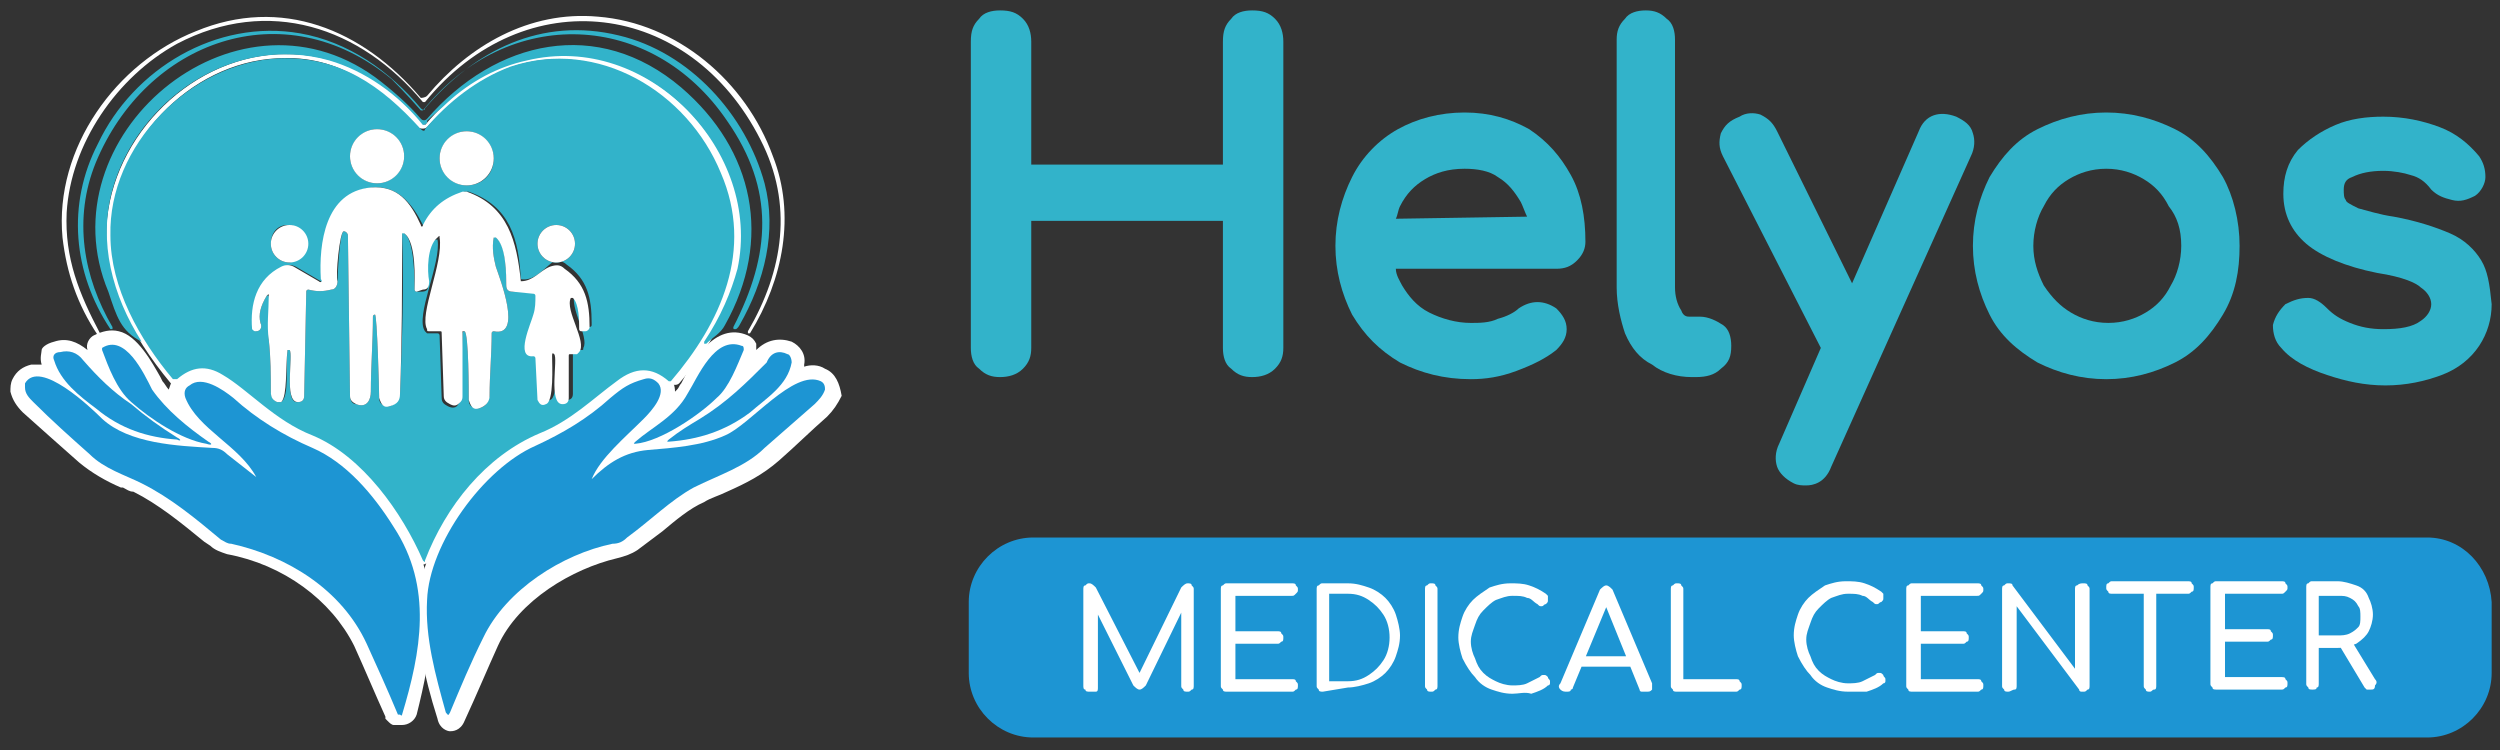 <?xml version="1.0" encoding="utf-8"?>
<!-- Generator: Adobe Illustrator 17.1.0, SVG Export Plug-In . SVG Version: 6.00 Build 0)  -->
<!DOCTYPE svg PUBLIC "-//W3C//DTD SVG 1.1//EN" "http://www.w3.org/Graphics/SVG/1.1/DTD/svg11.dtd">
<svg version="1.1" id="Layer_1" xmlns="http://www.w3.org/2000/svg" xmlns:xlink="http://www.w3.org/1999/xlink" x="0px" y="0px"
	 viewBox="0 0 120 36" enable-background="new 0 0 120 36" xml:space="preserve">
<rect x="0" y="0" width="120" height="36" fill="#333333" stroke="none"/>
<g>
	<g>
		<g>
			<path fill="#FFFFFF" d="M20.3,27.1c0,0-0.1,0-0.2-0.1c-1-2.3-2.9-5-5.2-5.9c-1.2-0.5-2.2-1.2-3-1.9c-0.5-0.4-0.9-0.7-1.3-1
				c-0.7-0.4-1.4-0.4-2,0.2l0,0c-0.1,0.1-0.3,0.1-0.4,0c-2-2.4-3.1-4.8-3.1-7.1c0-4.4,3.8-8.5,8.3-8.7c0.1,0,0.2,0,0.4,0
				c3,0,5.1,1.7,6.6,3.4c1.3-1.5,2.7-2.6,4.2-3c4.5-1.5,8.8,1.5,10.4,5.2c1.4,3.2,0.6,6.7-2.4,10.2c-0.1,0.1-0.3,0.1-0.4,0
				c-0.7-0.6-1.5-0.6-2.3,0c-0.2,0.2-0.5,0.4-0.7,0.6c-1,0.8-1.9,1.5-3.2,2c-2.2,0.9-4.2,3.1-5.4,6C20.5,27,20.4,27.1,20.3,27.1z
				 M20.3,26.8L20.3,26.8L20.3,26.8L20.3,26.8z M9.6,17.5c0.4,0,0.7,0.1,1.1,0.3c0.4,0.3,0.9,0.6,1.4,1c0.8,0.7,1.8,1.4,2.9,1.9
				c2.3,0.9,4.3,3.5,5.3,5.8c1.3-2.8,3.3-4.9,5.5-5.9c1.2-0.5,2.1-1.3,3.1-2c0.2-0.2,0.5-0.4,0.7-0.6c0.9-0.7,1.8-0.7,2.6,0
				c2.8-3.4,3.6-6.7,2.3-9.8c-1.5-3.5-5.7-6.4-9.9-5c-1.4,0.5-2.8,1.5-4.1,2.9c-0.1,0.1-0.3,0.1-0.5,0c-1.6-1.7-3.6-3.5-6.7-3.3
				c-4.2,0.2-7.9,4.1-7.9,8.3c0,2.1,1,4.5,2.9,6.8C8.8,17.7,9.2,17.5,9.6,17.5z"/>
		</g>
	</g>
	<path fill="#FFFFFF" d="M19.3,24.9c-1-1.4-2.3-3.2-4.2-4c-1.3-0.6-2.5-1.3-3.6-2.3c-1.1-1-2.1-1.2-2.9-0.7
		c-0.3,0.2-0.4,0.5-0.5,0.8c-0.1-0.1-0.2-0.3-0.3-0.4l-0.1-0.2c-0.4-0.7-1.1-2-2-2.2c-0.4-0.1-0.8,0-1.2,0.2
		c-0.2,0.1-0.4,0.4-0.3,0.7c-0.5-0.4-1-0.6-1.6-0.4c-0.4,0.1-0.6,0.3-0.6,0.4C2,16.9,1.9,17.2,2,17.5c-0.1,0-0.2,0-0.3,0
		c-0.1,0-0.2,0-0.2,0c-0.4,0.1-0.7,0.3-0.9,0.7c-0.1,0.2-0.1,0.4-0.1,0.6c0.1,0.4,0.3,0.7,0.6,1C2,20.6,3,21.5,3.8,22.2
		c0.6,0.5,1.3,0.9,2,1.2l0.1,0c0.2,0.1,0.3,0.2,0.5,0.2c1.2,0.6,2.3,1.5,3.4,2.4l0.3,0.2c0.2,0.2,0.5,0.3,0.8,0.4
		c2.7,0.5,5,2.2,6.1,4.4c0.5,1.1,1,2.3,1.5,3.4c0,0,0,0,0,0.1l0.1,0.1c0.1,0.1,0.2,0.2,0.3,0.2l0.2,0c0.1,0,0.1,0,0.2,0
		c0.3,0,0.6-0.2,0.7-0.5C20.7,31.5,21.4,28.1,19.3,24.9z M4.7,21.3c-1-0.9-1.9-1.7-2.7-2.5c0,0-0.1-0.1-0.1-0.1
		c0.4,0.1,1,0.5,2.3,1.7l0.2,0.2c1.5,1.3,3.9,1.5,5.6,1.6l0.1,0c0.1,0,0.3,0.1,0.4,0.1l1.4,1.1c0.3,0.2,0.6,0.2,0.8,0
		c0.2-0.2,0.3-0.5,0.1-0.8c-0.4-0.8-1.1-1.4-1.8-2c-0.6-0.5-1.2-1.1-1.5-1.7c0.2,0,0.7,0.2,1.2,0.6c1.2,1.1,2.5,1.9,4,2.5
		c1.6,0.7,2.7,2.2,3.6,3.5c1.5,2.3,1.3,4.7,0.7,7c-0.3-0.7-0.6-1.4-0.9-2.1c-1.2-2.6-3.8-4.5-7-5.1c-0.1,0-0.1,0-0.2-0.1l-0.3-0.2
		c-1.1-0.9-2.3-1.9-3.6-2.6c-0.2-0.1-0.4-0.2-0.6-0.3l-0.1,0.3l0,0l0.1-0.3C5.7,22,5.1,21.7,4.7,21.3z M6.8,18.8
		c-0.4-0.3-0.7-0.9-0.9-1.4C6.2,17.7,6.6,18.4,6.8,18.8L6.8,18.8C6.8,18.8,6.8,18.8,6.8,18.8z M5.1,19.3c0,0-0.1-0.1-0.1-0.1L4.8,19
		c-0.6-0.4-1.1-0.9-1.4-1.4c0,0,0.1,0.1,0.1,0.1l0.3,0.3C4.3,18.5,4.7,18.9,5.1,19.3z"/>
	<path fill="#FFFFFF" d="M39.6,17.7c-0.3-0.2-0.7-0.2-1-0.1c0,0,0,0,0-0.1c0.1-0.5-0.2-0.9-0.6-1.1c-0.6-0.2-1.2-0.1-1.7,0.4
		c0-0.1,0-0.2,0-0.3c-0.1-0.2-0.2-0.3-0.4-0.4c0,0,0,0,0,0l0,0c-1.6-0.7-2.7,1.3-3.2,2.3c-0.1,0.1-0.1,0.2-0.2,0.3
		c0,0-0.1,0.1-0.1,0.1c0-0.3-0.1-0.5-0.2-0.6c-0.3-0.5-0.8-0.6-1.4-0.5c-0.8,0.2-1.2,0.5-1.8,1.1c-1,0.9-2.2,1.6-3.4,2.2
		c-2.8,1.2-5.4,5-5.5,7.9c-0.1,1.7,0.2,3.4,0.9,5.6c0.1,0.5,0.5,0.6,0.6,0.6c0,0,0,0,0,0h0c0.1,0,0.5,0,0.7-0.5
		c0.6-1.3,1.1-2.5,1.6-3.6c1-2.2,3.6-3.7,5.7-4.2c0.4-0.1,0.7-0.2,1-0.4c0.4-0.3,0.8-0.6,1.2-0.9c0.6-0.5,1.3-1.1,2-1.4
		c0.3-0.2,0.7-0.3,1.1-0.5c0.9-0.4,1.7-0.8,2.5-1.5c0.8-0.7,1.5-1.4,2.3-2.1c0.3-0.3,0.5-0.6,0.7-1C40.3,18.4,40.1,17.9,39.6,17.7z
		 M33.8,18.9c0.2-0.4,0.6-1.1,1-1.5c-0.2,0.5-0.5,1-0.7,1.3C33.9,18.7,33.9,18.8,33.8,18.9z M37.2,17.7c0,0,0.1-0.1,0.1-0.1
		C37,18.2,36.5,18.6,36,19l0,0c-0.1,0.1-0.2,0.1-0.3,0.2C36.2,18.7,36.7,18.3,37.2,17.7z M30.5,19.8l-0.4,0.3
		c-0.8,0.7-1.9,1.7-2.4,2.5c-0.1,0.2-0.1,0.5,0,0.7c0.1,0.2,0.4,0.3,0.7,0.2l0.1,0c0,0,0,0,0,0c0.1,0,0.2-0.1,0.3-0.2c0,0,0,0,0,0
		c0.7-0.8,1.4-1.1,2.2-1.2l0.1,0c1.2-0.1,2.7-0.2,3.8-0.8c0.5-0.2,1.1-0.7,1.7-1.2l0,0c0.6-0.5,1.5-1.2,2-1.4c0,0-0.1,0.1-0.1,0.1
		c-0.8,0.7-1.6,1.4-2.4,2.2c-0.6,0.6-1.4,0.9-2.1,1.3c-0.4,0.2-0.8,0.4-1.1,0.6c-0.8,0.4-1.5,1-2.1,1.5c-0.4,0.3-0.7,0.6-1.1,0.9
		c-0.1,0.1-0.3,0.2-0.5,0.2c-2.4,0.5-5.4,2.2-6.6,4.9c-0.3,0.7-0.7,1.5-1,2.3c-0.4-1.4-0.5-2.6-0.4-3.8c0.1-2.4,2.5-5.8,4.8-6.8
		c1.4-0.6,2.6-1.4,3.8-2.4c0.5-0.4,0.8-0.6,1.3-0.8c0,0,0,0,0,0c0,0,0,0,0,0C31.1,19,31,19.3,30.5,19.8z"/>
	<g>
		<g>
			<path fill="#FFFFFF" d="M20.5,4.6c2-2.4,4.9-4.1,8.2-3.8c3.8,0.3,7.1,3.1,8.4,6.7c1.1,2.8,0.5,5.9-1.1,8.5c0,0-0.1,0-0.1,0
				c0,0,0,0,0,0c0,0,0-0.1,0-0.1c1.7-2.9,2.2-6.1,0.6-9.2C33.1,0,25.2-1,20.4,4.9c0,0-0.1,0-0.1,0c0,0,0,0,0,0
				c-3-3.6-7.4-5.1-11.8-2.8c-2.9,1.6-5.1,4.8-5.3,8.1c-0.1,2.2,0.6,3.9,1.6,5.8c0,0,0,0.1,0,0.1c0,0-0.1,0-0.1,0c0,0,0,0,0,0
				c-1-1.5-1.5-3-1.7-4.7C2.6,7.1,5.6,3,9.4,1.5c4.1-1.7,8-0.1,10.8,3.2C20.2,4.7,20.4,4.7,20.5,4.6C20.5,4.7,20.5,4.6,20.5,4.6z"/>
		</g>
	</g>
	<g>
		<path fill="#32B3CA" d="M29.7,1.7c3.4,0.8,6.1,3.8,7,7.1c0.6,2.3,0,4.7-1.2,6.8c0,0-0.1,0.2-0.2,0.2c-0.1,0-0.1,0-0.1-0.1
			c1.8-3.5,2-6.6-0.3-9.9c-3.6-5.3-10.5-5.6-14.6-0.5c0,0-0.1,0-0.1,0c0,0,0,0,0,0C19.5,4.5,19,4,18.8,3.8C13.6-0.5,7,2,4.6,7.8
			c-1.1,2.7-0.6,5.5,0.8,7.9c0,0,0,0.1,0,0.1c0,0,0,0-0.1,0c0,0,0,0,0,0c-1.8-2.7-2.1-6-0.6-8.9c1.7-3.6,5.7-6,9.7-5.3
			c2.3,0.4,4.3,1.8,5.8,3.6c0.1,0.1,0.2,0.1,0.2,0c0,0,0,0,0,0C22.8,2.4,26,0.8,29.7,1.7z"/>
	</g>
	<g>
		<path fill="#32B3CA" d="M20.5,5.9L20.5,5.9C20.4,6,20.3,6,20.3,6c0,0,0,0,0,0c-1.2-1.5-2.8-2.6-4.5-3.1C11.2,1.6,6.6,4.8,5.4,9.1
			c-0.7,2.5,0,5.1,1.4,7.3c0,0,0,0.1,0,0c-1-0.5-1.2-1.2-1.6-2.4C2.1,6.6,11.2-1.2,18,3.7c0.8,0.6,1.6,1.3,2.2,2
			c0.1,0.1,0.2,0.1,0.3,0c0,0,0,0,0,0c3.3-3.8,8.2-4.9,12.2-1.5c3.5,3,4.4,7.3,2.1,11.4c-0.2,0.4-0.6,0.6-0.9,0.9c0,0-0.1,0-0.1,0
			c0-0.1,0-0.1,0-0.1c0.8-1.2,1.3-2.4,1.6-3.5c1.2-5.6-4.3-11.4-10.1-10c-1.4,0.3-2.7,1-3.8,2c-0.3,0.3-0.7,0.6-1,0.9
			C20.5,5.8,20.5,5.8,20.5,5.9z"/>
	</g>
	<g>
		<g>
			<path fill="#1D95D3" d="M10,21.2c0.2,0.1,0.2,0.2-0.1,0.1c-1.2-0.2-2.7-1.2-3.6-2c-0.7-0.6-1.1-1.7-1.4-2.5c0,0,0-0.1,0-0.1
				c1.1-0.7,2,1.2,2.4,2C8,19.7,9,20.5,10,21.2z"/>
		</g>
		<g>
			<path fill="#1D95D3" d="M8.5,21c0.2,0.1,0.2,0.2,0,0.1c-1.4-0.1-2.7-0.5-3.9-1.5c-0.8-0.6-1.7-1.3-2-2.3c-0.1-0.2,0-0.4,0.3-0.4
				c0.4-0.1,0.8,0,1.1,0.4c0.7,0.8,1.4,1.5,2.3,2.1C7,20,7.7,20.5,8.5,21z"/>
		</g>
		<g>
			<path fill="#1D95D3" d="M12.3,22.9c-0.8-1.5-2.8-2.3-3.4-3.8c-0.1-0.3,0-0.5,0.2-0.6c0.6-0.5,1.6,0.2,2.1,0.6
				c1.1,1,2.4,1.8,3.8,2.4c1.6,0.7,2.9,2.2,3.9,3.8c1.9,2.9,1.3,6,0.4,9c0,0,0,0.1-0.1,0l-0.1,0c0,0,0,0,0,0c-0.5-1.2-1-2.3-1.5-3.4
				c-1.2-2.6-3.8-4.2-6.5-4.8c-0.2,0-0.3-0.1-0.5-0.2c-1.2-1-2.4-2-3.8-2.7c-0.8-0.4-1.8-0.7-2.5-1.4c-0.9-0.8-1.8-1.6-2.7-2.5
				c-0.2-0.2-0.4-0.4-0.4-0.7c0-0.1,0-0.1,0-0.2c0.7-1.2,3.2,1.2,3.7,1.7c1.3,1.2,3.6,1.3,5.3,1.4c0.3,0,0.5,0.1,0.7,0.3L12.3,22.9
				C12.3,23,12.3,23,12.3,22.9z"/>
		</g>
	</g>
	<g>
		<g>
			<path fill="#1D95D3" d="M35.6,16.6c0.1,0,0.1,0.1,0.1,0.2c0,0,0,0,0,0c-0.3,0.7-0.7,1.8-1.3,2.3c-0.8,0.8-2.7,2.1-3.9,2.2
				c-0.1,0-0.1,0,0-0.1c0.8-0.7,1.9-1.2,2.5-2.3C33.5,18.1,34.3,16.1,35.6,16.6z"/>
		</g>
		<g>
			<path fill="#1D95D3" d="M37.8,17c0.1,0,0.2,0.2,0.2,0.4c-0.2,1.1-1.2,1.7-2,2.4c-1.2,0.9-2.5,1.3-3.9,1.4c-0.1,0-0.1,0,0-0.1
				c0.5-0.4,1-0.7,1.5-1c1.3-0.8,2.2-1.7,3.2-2.7C37,16.9,37.4,16.8,37.8,17z"/>
		</g>
		<g>
			<path fill="#1D95D3" d="M28.4,23C28.4,23,28.4,23,28.4,23C28.4,23,28.4,22.9,28.4,23c0.8-0.8,1.6-1.3,2.7-1.4
				c1.2-0.1,2.6-0.2,3.7-0.7c1.2-0.5,3.3-3.2,4.6-2.6c0.2,0.1,0.2,0.3,0.2,0.4c-0.1,0.3-0.3,0.5-0.5,0.7c-0.8,0.7-1.6,1.4-2.4,2.1
				c-0.9,0.9-2.2,1.3-3.4,1.9c-1.1,0.6-2.1,1.6-3.2,2.4c-0.2,0.2-0.4,0.3-0.7,0.3c-2.4,0.5-5.1,2.2-6.2,4.5
				c-0.6,1.2-1.1,2.4-1.6,3.6c-0.1,0.2-0.1,0.1-0.2,0c-0.5-1.8-1-3.6-0.9-5.4c0.1-2.7,2.7-6.3,5.2-7.4c1.3-0.6,2.5-1.3,3.6-2.3
				c0.6-0.5,0.9-0.7,1.6-0.9c0.3-0.1,0.5,0,0.7,0.2c0.4,0.5-0.3,1.3-0.7,1.7C30,21,28.8,22,28.4,23C28.3,23,28.3,23,28.4,23z"/>
		</g>
	</g>
	<g>
		<path fill="#32B3CA" d="M25.9,20.8c-2.6,1.1-4.5,3.5-5.5,6.1c0,0.1,0,0.1-0.1,0c-1-2.3-2.9-5-5.3-6c-1.8-0.7-3.1-2.2-4.3-2.9
			c-0.8-0.5-1.5-0.4-2.2,0.2c0,0-0.1,0-0.2,0c0,0,0,0,0,0c-1.6-1.9-3-4.4-3-6.9C5.2,7,9.1,3,13.4,2.8c2.9-0.1,4.9,1.3,6.8,3.4
			c0.1,0.1,0.2,0.1,0.2,0c0,0,0,0,0,0c1.1-1.3,2.5-2.4,4.1-3c4.2-1.4,8.5,1.2,10.1,5.1c1.6,3.7,0,7.2-2.4,10c0,0-0.1,0-0.1,0
			c0,0,0,0,0,0c-0.8-0.7-1.6-0.7-2.5,0C28.5,19.1,27.4,20.2,25.9,20.8z M19.4,7.5c0-0.7-0.6-1.3-1.3-1.3c-0.7,0-1.3,0.6-1.3,1.3l0,0
			c0,0.7,0.6,1.3,1.3,1.3l0,0C18.8,8.8,19.4,8.2,19.4,7.5z M23.7,7.6c0-0.7-0.6-1.3-1.3-1.3s-1.3,0.6-1.3,1.3l0,0
			c0,0.7,0.6,1.3,1.3,1.3l0,0C23.1,8.9,23.7,8.4,23.7,7.6z M25,13.4c-0.1-1.9-0.5-3.5-2.5-4.2c-0.1,0-0.1,0-0.2,0
			c-0.8,0.3-1.5,0.8-1.9,1.6c0,0.1-0.1,0.1-0.1,0c-0.5-1-1.2-1.9-2.4-1.8c-2.2,0.2-2.5,2.7-2.4,4.4c0,0.1,0,0.2-0.1,0.1l-1.2-0.7
			c-0.2-0.1-0.4-0.1-0.6,0c-1.2,0.6-1.4,1.8-1.4,3c0,0.1,0.1,0.1,0.1,0.1c0,0,0,0,0,0c0.2,0,0.3-0.2,0.2-0.4c-0.1-0.4,0-0.8,0.3-1.3
			c0-0.1,0,0,0.1,0c0.1,0.7,0,1.4,0,2.1c0.1,0.9,0.1,1.7,0.1,2.5c0,0.2,0.1,0.4,0.3,0.5c0.1,0,0.1,0,0.2,0c0.4-0.3,0.2-1.7,0.3-2.5
			c0-0.1,0-0.1,0.1,0c0.2,0.2-0.3,2.6,0.4,2.5c0.2,0,0.3-0.1,0.3-0.3l0.1-5c0,0,0-0.1,0.1-0.1c0,0,0,0,0,0c0.4,0.1,0.7,0.1,1.1,0
			c0.2,0,0.3-0.2,0.3-0.4c0-0.2,0.1-2.4,0.3-2.4c0.1,0,0.2,0.1,0.2,0.2l0.1,7.7c0,0.2,0.1,0.4,0.3,0.4c0.5,0.2,0.7-0.2,0.7-0.6
			c0-1.2,0.1-2.4,0.1-3.6c0,0,0-0.1,0.1-0.1c0,0,0,0,0,0c0.1,0,0.2,3.6,0.2,4c0,0.3,0.2,0.4,0.5,0.4c0.3-0.1,0.4-0.3,0.5-0.6
			c0.1-2.6,0.2-5.1,0.1-7.7c0-0.1,0-0.1,0.1,0c0.5,0.3,0.5,2.3,0.5,2.7c0,0.1,0.1,0.1,0.1,0.1c0,0,0,0,0,0l0.2,0
			c0.3,0,0.4-0.1,0.3-0.4c-0.1-0.6-0.1-1.8,0.4-2.1c0,0,0.1,0,0.1,0c0.2,1.1-1.1,3.7-0.6,4.4c0,0,0.1,0.1,0.1,0.1l0.5,0
			c0.1,0,0.1,0.1,0.1,0.1l0.1,3c0,0.2,0.1,0.3,0.3,0.4c0.2,0.1,0.4,0.1,0.5-0.1c0.1-0.1,0.1-0.2,0.1-0.3l0.1-3.1c0,0,0-0.1,0.1-0.1
			c0,0,0,0,0,0c0.2,0.1,0.2,2.9,0.2,3.3c0,0.3,0.2,0.4,0.5,0.4c0.3-0.1,0.4-0.2,0.5-0.6c0-1,0.1-2,0.1-3c0,0,0-0.1,0.1-0.1
			c0,0,0,0,0,0c1.4,0.3,0.3-2.5,0.1-3.1c-0.1-0.4-0.2-0.9-0.1-1.4c0,0,0-0.1,0.1,0c0,0,0,0,0,0c0.5,0.3,0.5,1.7,0.5,2.3
			c0,0.2,0.1,0.3,0.3,0.3l1.2-0.1c0,0,0.1,0,0.1,0.1c0,0,0,0,0,0c0,0.3,0,0.6-0.1,0.9c-0.1,0.4-0.9,2.1,0,2c0,0,0.1,0,0.1,0.1
			c0,0,0,0,0,0l0.1,2c0,0.2,0.1,0.3,0.4,0.2c0.4-0.1,0.3-1.9,0.3-2.3c0-0.1,0-0.1,0.1-0.1c0.2,0.2-0.3,2.4,0.4,2.4
			c0.2,0,0.3-0.1,0.3-0.3c0,0,0,0,0,0l0-2c0-0.1,0-0.1,0.1-0.1l0.3,0c0.1,0,0.1,0,0.1-0.1c0.3-0.5-0.7-2-0.4-2.6c0,0,0.1,0,0.1,0
			c0,0,0,0,0,0c0.2,0.3,0.3,1.1,0.3,1.5c0,0.1,0,0.1,0.1,0.1l0.1,0c0.1,0,0.2,0,0.2-0.1c0,0,0,0,0-0.1c0-1.2-0.2-2.1-1.2-2.8
			c-0.2-0.2-0.5-0.2-0.7-0.1C26,13,25.6,13.5,25,13.4C25,13.5,25,13.5,25,13.4C25,13.4,25,13.4,25,13.4z M14.7,11.7
			c0-0.5-0.4-0.9-0.9-0.9S13,11.2,13,11.7l0,0c0,0.5,0.4,0.9,0.9,0.9l0,0C14.4,12.5,14.7,12.2,14.7,11.7z M27.6,11.7
			c0-0.5-0.4-0.9-0.9-0.9l0,0c-0.5,0-0.9,0.4-0.9,0.9c0,0.5,0.4,0.9,0.9,0.9S27.6,12.2,27.6,11.7z"/>
	</g>
	<g>
		<g>
			<g>
				<circle fill="#FFFFFF" cx="18.1" cy="7.5" r="1.3"/>
			</g>
		</g>
		<g>
			<g>
				<circle fill="#FFFFFF" cx="22.4" cy="7.6" r="1.3"/>
			</g>
		</g>
		<g>
			<g>
				<path fill="#FFFFFF" d="M25,13.5c0.6,0,0.9-0.5,1.4-0.7c0.3-0.1,0.5-0.1,0.7,0.1c1,0.7,1.2,1.6,1.2,2.8c0,0.1-0.1,0.2-0.2,0.2
					c0,0-0.1,0-0.1,0l-0.1,0c-0.1,0-0.1-0.1-0.1-0.1c0-0.4,0-1.2-0.3-1.5c0,0-0.1,0-0.1,0c0,0,0,0,0,0c-0.3,0.6,0.8,2.1,0.4,2.6
					c0,0-0.1,0.1-0.1,0.1l-0.3,0c-0.1,0-0.1,0-0.1,0.1l0,2c0,0.2-0.1,0.3-0.3,0.3c0,0,0,0,0,0c-0.7,0-0.2-2.2-0.4-2.4
					c-0.1-0.1-0.1,0-0.1,0.1c0,0.4,0.1,2.2-0.3,2.3c-0.2,0.1-0.3,0-0.4-0.2l-0.1-2c0,0,0-0.1-0.1-0.1c0,0,0,0,0,0
					c-0.9,0.1-0.1-1.6,0-2c0.1-0.3,0.1-0.6,0.1-0.9c0,0,0-0.1-0.1-0.1c0,0,0,0,0,0L24.6,14c-0.2,0-0.3-0.1-0.3-0.3
					c0-0.5,0-1.9-0.5-2.3c0,0-0.1,0-0.1,0c0,0,0,0,0,0c-0.1,0.5,0,1,0.1,1.4c0.2,0.6,1.3,3.4-0.1,3.1c0,0-0.1,0-0.1,0.1c0,0,0,0,0,0
					c0,1-0.1,2-0.1,3c0,0.3-0.2,0.5-0.5,0.6c-0.3,0.1-0.4-0.1-0.5-0.4c0-0.4,0-3.2-0.2-3.3c0,0-0.1,0-0.1,0c0,0,0,0,0,0L22.2,19
					c0,0.1,0,0.2-0.1,0.3c-0.2,0.2-0.3,0.2-0.5,0.1c-0.2-0.1-0.3-0.2-0.3-0.4l-0.1-3c0-0.1,0-0.1-0.1-0.1l-0.5,0
					c-0.1,0-0.1,0-0.1-0.1c-0.4-0.7,0.8-3.2,0.6-4.4c0-0.1,0-0.1-0.1,0c-0.5,0.4-0.5,1.6-0.4,2.1c0,0.3-0.1,0.4-0.3,0.4L20,14
					c-0.1,0-0.1-0.1-0.1-0.1c0,0,0,0,0,0c0-0.4,0.1-2.3-0.5-2.7c-0.1,0-0.1,0-0.1,0c0,2.6,0,5.2-0.1,7.7c0,0.3-0.1,0.5-0.5,0.6
					c-0.3,0.1-0.4-0.1-0.5-0.4c0-0.4-0.1-4-0.2-4c0,0-0.1,0-0.1,0.1c0,0,0,0,0,0c0,1.2-0.1,2.4-0.1,3.6c0,0.4-0.2,0.8-0.7,0.6
					c-0.2-0.1-0.3-0.2-0.3-0.4l-0.1-7.7c0-0.1-0.1-0.2-0.2-0.2c-0.2,0-0.4,2.2-0.3,2.4c0,0.2-0.1,0.4-0.3,0.4
					c-0.4,0.1-0.7,0.1-1.1,0c0,0-0.1,0-0.1,0.1c0,0,0,0,0,0l-0.1,5c0,0.2-0.1,0.3-0.3,0.3c-0.7,0-0.2-2.3-0.4-2.5
					c-0.1,0-0.1,0-0.1,0c-0.1,0.8,0,2.2-0.3,2.5c0,0-0.1,0-0.2,0c-0.2-0.1-0.3-0.2-0.3-0.5c0-0.8,0-1.6-0.1-2.5
					c-0.1-0.7,0-1.4,0-2.1c0-0.1,0-0.1-0.1,0c-0.3,0.5-0.4,0.9-0.3,1.3c0.1,0.2,0,0.4-0.2,0.4c-0.1,0-0.1,0-0.2-0.1c0,0,0,0,0,0
					c-0.1-1.2,0.2-2.4,1.4-3c0.2-0.1,0.4-0.1,0.6,0l1.2,0.7c0.1,0.1,0.2,0,0.1-0.1c-0.1-1.7,0.2-4.2,2.4-4.4
					c1.3-0.1,1.9,0.7,2.4,1.8c0,0.1,0.1,0.1,0.1,0c0.4-0.8,1-1.3,1.9-1.6c0.1,0,0.1,0,0.2,0C24.4,9.9,24.8,11.6,25,13.5
					C24.9,13.5,25,13.5,25,13.5C25,13.5,25,13.5,25,13.5z"/>
			</g>
		</g>
		<g>
			<g>
				<circle fill="#FFFFFF" cx="13.9" cy="11.7" r="0.9"/>
			</g>
		</g>
		<g>
			<g>
				<circle fill="#FFFFFF" cx="26.7" cy="11.7" r="0.9"/>
			</g>
		</g>
	</g>
</g>
<g>
	<path fill="#32B3CA" d="M61.2,0.9c-0.3-0.3-0.6-0.4-1.1-0.4c-0.4,0-0.8,0.1-1,0.4c-0.3,0.3-0.4,0.6-0.4,1.1l0,5.9l-9.2,0l0-5.9
		c0-0.4-0.1-0.8-0.4-1.1c-0.3-0.3-0.6-0.4-1.1-0.4c-0.4,0-0.8,0.1-1,0.4c-0.3,0.3-0.4,0.6-0.4,1.1l0,14.7c0,0.4,0.1,0.8,0.4,1
		c0.3,0.3,0.6,0.4,1,0.4c0.4,0,0.8-0.1,1.1-0.4c0.3-0.3,0.4-0.6,0.4-1l0-6.1l9.2,0l0,6.1c0,0.4,0.1,0.8,0.4,1c0.3,0.3,0.6,0.4,1,0.4
		c0.4,0,0.8-0.1,1.1-0.4c0.3-0.3,0.4-0.6,0.4-1l0-14.7C61.6,1.6,61.5,1.2,61.2,0.9z"/>
	<path fill="#32B3CA" d="M73.4,6.2c-0.9-0.5-1.9-0.8-3.1-0.8c-1.2,0-2.3,0.3-3.2,0.8c-0.9,0.5-1.7,1.3-2.2,2.3
		c-0.5,1-0.8,2.1-0.8,3.3c0,1.2,0.3,2.3,0.8,3.3c0.6,1,1.3,1.7,2.3,2.3c1,0.5,2.1,0.8,3.4,0.8c0.7,0,1.4-0.1,2.2-0.4
		c0.8-0.3,1.4-0.6,1.9-1c0.3-0.3,0.5-0.6,0.5-1c0-0.4-0.2-0.7-0.5-1c-0.3-0.2-0.6-0.3-0.9-0.3c-0.3,0-0.6,0.1-0.9,0.3
		c-0.2,0.2-0.6,0.4-1,0.5c-0.4,0.2-0.9,0.2-1.3,0.2c-0.7,0-1.4-0.2-2-0.5c-0.6-0.3-1-0.8-1.3-1.3c-0.1-0.2-0.3-0.5-0.3-0.8l7.7,0
		c0.4,0,0.7-0.1,1-0.4c0.3-0.3,0.4-0.6,0.4-0.9c0-1.2-0.2-2.3-0.7-3.2C74.9,7.5,74.3,6.8,73.4,6.2z M67,10.5
		c0.1-0.2,0.1-0.4,0.2-0.6c0.3-0.6,0.7-1,1.2-1.3c0.5-0.3,1.1-0.5,1.9-0.5h0c0.6,0,1.2,0.1,1.6,0.4c0.5,0.3,0.8,0.7,1.1,1.2
		c0.1,0.2,0.2,0.5,0.3,0.7L67,10.5z"/>
	<path fill="#32B3CA" d="M81.6,15.2l-0.5,0c-0.1,0-0.3,0-0.4-0.3c-0.2-0.3-0.3-0.7-0.3-1.1l0-11.9c0-0.4-0.1-0.8-0.4-1
		c-0.3-0.3-0.6-0.4-1-0.4c-0.4,0-0.8,0.1-1,0.4c-0.3,0.3-0.4,0.6-0.4,1l0,11.9c0,0.8,0.2,1.6,0.4,2.2c0.3,0.7,0.7,1.2,1.3,1.5
		c0.5,0.4,1.2,0.6,1.9,0.6h0.2c0.5,0,0.9-0.1,1.2-0.4c0.4-0.3,0.5-0.6,0.5-1.1c0-0.4-0.1-0.8-0.4-1C82.4,15.4,82,15.2,81.6,15.2z"/>
	<path fill="#32B3CA" d="M93.9,5.6L93.9,5.6c-0.8-0.3-1.5-0.1-1.8,0.7l-3.2,7.3l-3.6-7.3c-0.2-0.4-0.4-0.6-0.8-0.8
		c-0.3-0.1-0.7-0.1-1,0.1C83,5.8,82.8,6,82.6,6.4c-0.1,0.4-0.1,0.7,0.1,1.1l4.7,9.2l-2,4.6c-0.2,0.4-0.2,0.8-0.1,1.1
		c0.1,0.3,0.4,0.6,0.8,0.8c0.2,0.1,0.4,0.1,0.6,0.1c0.3,0,0.9-0.1,1.2-0.9l6.7-14.9c0.2-0.4,0.2-0.8,0.1-1.1
		C94.6,6,94.3,5.8,93.9,5.6z"/>
	<path fill="#32B3CA" d="M104.4,6.2c-1-0.5-2.1-0.8-3.3-0.8c-1.2,0-2.3,0.3-3.3,0.8c-1,0.5-1.7,1.3-2.3,2.3c-0.5,1-0.8,2.1-0.8,3.3
		c0,1.2,0.3,2.3,0.8,3.3c0.5,1,1.3,1.7,2.3,2.3c1,0.5,2.1,0.8,3.3,0.8c1.2,0,2.3-0.3,3.3-0.8c1-0.5,1.7-1.3,2.3-2.3
		c0.6-1,0.8-2.1,0.8-3.3c0-1.2-0.3-2.4-0.8-3.3C106.1,7.5,105.4,6.7,104.4,6.2z M104.7,11.8c0,0.7-0.2,1.4-0.5,1.9
		c-0.3,0.6-0.7,1-1.2,1.3c-0.5,0.3-1.1,0.5-1.8,0.5h0c-0.7,0-1.3-0.2-1.8-0.5c-0.5-0.3-0.9-0.7-1.3-1.3c-0.3-0.6-0.5-1.2-0.5-1.9
		c0-0.7,0.2-1.4,0.5-1.9c0.3-0.6,0.7-1,1.2-1.3c0.5-0.3,1.1-0.5,1.8-0.5c0.7,0,1.3,0.2,1.8,0.5c0.5,0.3,0.9,0.7,1.2,1.3
		C104.5,10.4,104.7,11,104.7,11.8z"/>
	<path fill="#32B3CA" d="M119.1,12.5c-0.3-0.5-0.8-1-1.5-1.3c-0.7-0.3-1.6-0.6-2.7-0.8c-0.7-0.1-1.3-0.3-1.7-0.4
		c-0.4-0.2-0.6-0.3-0.6-0.4c-0.1-0.1-0.1-0.3-0.1-0.5c0-0.3,0.1-0.5,0.4-0.6c0.4-0.2,0.9-0.3,1.5-0.3c0.5,0,1,0.1,1.3,0.2
		c0.4,0.1,0.7,0.3,1,0.7c0.3,0.3,0.6,0.4,1,0.5c0.4,0.1,0.7,0,1.1-0.2c0.3-0.2,0.5-0.6,0.5-0.9c0-0.4-0.1-0.7-0.3-1
		c-0.5-0.6-1.1-1.1-1.9-1.4c-0.8-0.3-1.7-0.5-2.7-0.5c-0.8,0-1.6,0.1-2.3,0.4c-0.7,0.3-1.3,0.7-1.8,1.2c-0.5,0.6-0.7,1.3-0.7,2.1
		c0,1,0.4,1.8,1.1,2.4c0.7,0.6,1.9,1.1,3.4,1.4c1.3,0.2,1.9,0.5,2.1,0.7c0.3,0.2,0.5,0.5,0.5,0.8c0,0.3-0.2,0.6-0.5,0.8
		c-0.4,0.3-1,0.4-1.8,0.4c-0.6,0-1.1-0.1-1.6-0.3c-0.5-0.2-0.8-0.4-1.1-0.7c-0.3-0.3-0.6-0.5-0.9-0.5c-0.4,0-0.7,0.1-1.1,0.3
		c-0.3,0.3-0.5,0.6-0.6,1c0,0.4,0.1,0.8,0.4,1.1c0.5,0.6,1.3,1,2.2,1.3c0.9,0.3,1.8,0.5,2.8,0.5c1,0,1.9-0.2,2.7-0.5
		c0.8-0.3,1.4-0.8,1.8-1.4c0.4-0.6,0.6-1.3,0.6-2C119.5,13.6,119.4,13,119.1,12.5z"/>
</g>
<g>
	<path fill="#1D95D3" d="M116.5,25.8H49.6c-1.7,0-3.1,1.4-3.1,3.1v3.4c0,1.7,1.4,3.1,3.1,3.1h66.9c1.7,0,3.1-1.4,3.1-3.1v-3.4
		C119.5,27.2,118.2,25.8,116.5,25.8z"/>
	<g>
		<path fill="#FFFFFF" d="M52.3,33.2c-0.1,0-0.2,0-0.2-0.1C52,33.1,52,33,52,32.9l0-4.6c0-0.1,0-0.2,0.1-0.2
			c0.1-0.1,0.1-0.1,0.2-0.1c0.1,0,0.2,0.1,0.3,0.2l2.2,4.3l-0.2,0l2.1-4.3c0.1-0.1,0.2-0.2,0.3-0.2c0.1,0,0.2,0,0.2,0.1
			c0.1,0.1,0.1,0.1,0.1,0.2l0,4.6c0,0.1,0,0.2-0.1,0.2c-0.1,0.1-0.1,0.1-0.2,0.1c-0.1,0-0.2,0-0.2-0.1c-0.1-0.1-0.1-0.1-0.1-0.2
			l0-3.7l0.1,0l-1.8,3.7c-0.1,0.1-0.2,0.2-0.3,0.2c-0.1,0-0.2-0.1-0.3-0.2l-1.8-3.6l0.1,0l0,3.7c0,0.1,0,0.2-0.1,0.2
			C52.5,33.2,52.4,33.2,52.3,33.2z"/>
		<path fill="#FFFFFF" d="M58.9,33.2c-0.1,0-0.2,0-0.2-0.1c-0.1-0.1-0.1-0.1-0.1-0.2l0-4.6c0-0.1,0-0.2,0.1-0.2
			c0.1-0.1,0.1-0.1,0.2-0.1l3.1,0c0.1,0,0.2,0,0.2,0.1c0.1,0.1,0.1,0.1,0.1,0.2c0,0.1,0,0.1-0.1,0.2c-0.1,0.1-0.1,0.1-0.2,0.1
			l-2.7,0l0,1.7l2,0c0.1,0,0.2,0,0.2,0.1c0.1,0.1,0.1,0.1,0.1,0.2c0,0.1,0,0.2-0.1,0.2c-0.1,0.1-0.1,0.1-0.2,0.1l-2,0l0,1.7l2.7,0
			c0.1,0,0.2,0,0.2,0.1c0.1,0.1,0.1,0.1,0.1,0.2c0,0.1,0,0.2-0.1,0.2c-0.1,0.1-0.1,0.1-0.2,0.1L58.9,33.2z"/>
		<path fill="#FFFFFF" d="M63.5,33.2c-0.1,0-0.2,0-0.2-0.1c-0.1-0.1-0.1-0.1-0.1-0.2l0-4.6c0-0.1,0-0.2,0.1-0.2
			c0.1-0.1,0.1-0.1,0.2-0.1l1.2,0c0.4,0,0.7,0.1,1,0.2c0.3,0.1,0.6,0.3,0.8,0.5c0.2,0.2,0.4,0.5,0.5,0.8c0.1,0.3,0.2,0.7,0.2,1
			c0,0.4-0.1,0.7-0.2,1c-0.1,0.3-0.3,0.6-0.5,0.8c-0.2,0.2-0.5,0.4-0.8,0.5c-0.3,0.1-0.7,0.2-1,0.2L63.5,33.2z M63.8,32.7l0.9,0
			c0.4,0,0.7-0.1,1-0.3c0.3-0.2,0.5-0.4,0.7-0.7c0.2-0.3,0.3-0.7,0.3-1.1c0-0.4-0.1-0.8-0.3-1.1c-0.2-0.3-0.4-0.5-0.7-0.7
			c-0.3-0.2-0.6-0.3-1-0.3l-0.9,0L63.8,32.7z"/>
		<path fill="#FFFFFF" d="M68.7,33.2c-0.1,0-0.2,0-0.2-0.1c-0.1-0.1-0.1-0.1-0.1-0.2l0-4.6c0-0.1,0-0.2,0.1-0.2
			c0.1-0.1,0.1-0.1,0.2-0.1c0.1,0,0.2,0,0.2,0.1c0.1,0.1,0.1,0.1,0.1,0.2l0,4.6c0,0.1,0,0.2-0.1,0.2C68.8,33.2,68.8,33.2,68.7,33.2z
			"/>
		<path fill="#FFFFFF" d="M72.6,33.3c-0.4,0-0.7-0.1-1-0.2c-0.3-0.1-0.6-0.3-0.8-0.6c-0.2-0.2-0.4-0.5-0.6-0.9
			c-0.1-0.3-0.2-0.7-0.2-1c0-0.4,0.1-0.7,0.2-1c0.1-0.3,0.3-0.6,0.5-0.8c0.2-0.2,0.5-0.4,0.8-0.6c0.3-0.1,0.6-0.2,1-0.2
			c0.3,0,0.6,0,0.9,0.1c0.3,0.1,0.5,0.2,0.8,0.4c0,0,0.1,0.1,0.1,0.1c0,0,0,0.1,0,0.1c0,0,0,0.1,0,0.1c0,0.1,0,0.1-0.1,0.2
			c-0.1,0-0.1,0.1-0.2,0.1c-0.1,0-0.1,0-0.2-0.1c-0.2-0.1-0.3-0.3-0.5-0.3c-0.2-0.1-0.4-0.1-0.7-0.1c-0.3,0-0.5,0.1-0.8,0.2
			c-0.2,0.1-0.4,0.3-0.6,0.5c-0.2,0.2-0.3,0.4-0.4,0.7c-0.1,0.3-0.2,0.5-0.2,0.8c0,0.3,0.1,0.6,0.2,0.8c0.1,0.3,0.2,0.5,0.4,0.7
			c0.2,0.2,0.4,0.3,0.6,0.4c0.2,0.1,0.5,0.2,0.8,0.2c0.2,0,0.5,0,0.7-0.1c0.2-0.1,0.4-0.2,0.6-0.3c0.1-0.1,0.1-0.1,0.2-0.1
			c0.1,0,0.1,0,0.2,0.1c0,0.1,0.1,0.1,0.1,0.2c0,0,0,0.1,0,0.1c0,0,0,0.1-0.1,0.1c-0.2,0.2-0.5,0.3-0.8,0.4
			C73.2,33.2,72.9,33.3,72.6,33.3z"/>
		<path fill="#FFFFFF" d="M75.2,33.2c-0.1,0-0.2,0-0.3-0.1c-0.1-0.1-0.1-0.2,0-0.3l1.9-4.5c0.1-0.1,0.2-0.2,0.3-0.2
			c0.1,0,0.2,0.1,0.3,0.2l1.9,4.5c0,0.1,0,0.2,0,0.3c-0.1,0.1-0.1,0.1-0.3,0.1c-0.1,0-0.1,0-0.2,0c-0.1,0-0.1-0.1-0.1-0.1l-1.7-4.2
			l0.2,0L75.5,33c0,0.1-0.1,0.1-0.1,0.1C75.4,33.2,75.3,33.2,75.2,33.2z M75.6,32l0.2-0.5l2.6,0l0.2,0.5L75.6,32z"/>
		<path fill="#FFFFFF" d="M80.5,33.2c-0.1,0-0.2,0-0.2-0.1c-0.1-0.1-0.1-0.1-0.1-0.2l0-4.6c0-0.1,0-0.2,0.1-0.2
			c0.1-0.1,0.1-0.1,0.2-0.1c0.1,0,0.2,0,0.2,0.1c0.1,0.1,0.1,0.1,0.1,0.2l0,4.3l2.5,0c0.1,0,0.2,0,0.2,0.1c0.1,0.1,0.1,0.1,0.1,0.2
			c0,0.1,0,0.2-0.1,0.2c-0.1,0.1-0.1,0.1-0.2,0.1L80.5,33.2z"/>
		<path fill="#FFFFFF" d="M88.7,33.2c-0.4,0-0.7-0.1-1-0.2c-0.3-0.1-0.6-0.3-0.8-0.6c-0.2-0.2-0.4-0.5-0.6-0.9
			c-0.1-0.3-0.2-0.7-0.2-1c0-0.4,0.1-0.7,0.2-1c0.1-0.3,0.3-0.6,0.5-0.8c0.2-0.2,0.5-0.4,0.8-0.6c0.3-0.1,0.6-0.2,1-0.2
			c0.3,0,0.6,0,0.9,0.1c0.3,0.1,0.5,0.2,0.8,0.4c0,0,0.1,0.1,0.1,0.1c0,0,0,0.1,0,0.1c0,0,0,0.1,0,0.1c0,0.1,0,0.1-0.1,0.2
			c-0.1,0-0.1,0.1-0.2,0.1c-0.1,0-0.1,0-0.2-0.1c-0.2-0.1-0.3-0.3-0.5-0.3c-0.2-0.1-0.4-0.1-0.7-0.1c-0.3,0-0.5,0.1-0.8,0.2
			c-0.2,0.1-0.4,0.3-0.6,0.5c-0.2,0.2-0.3,0.4-0.4,0.7c-0.1,0.3-0.2,0.5-0.2,0.8c0,0.3,0.1,0.6,0.2,0.8c0.1,0.3,0.2,0.5,0.4,0.7
			c0.2,0.2,0.4,0.3,0.6,0.4c0.2,0.1,0.5,0.2,0.8,0.2c0.2,0,0.5,0,0.7-0.1c0.2-0.1,0.4-0.2,0.6-0.3c0.1-0.1,0.1-0.1,0.2-0.1
			c0.1,0,0.1,0,0.2,0.1c0,0.1,0.1,0.1,0.1,0.2c0,0,0,0.1,0,0.1c0,0,0,0.1-0.1,0.1c-0.2,0.2-0.5,0.3-0.8,0.4
			C89.3,33.2,89,33.2,88.7,33.2z"/>
		<path fill="#FFFFFF" d="M91.8,33.2c-0.1,0-0.2,0-0.2-0.1c-0.1-0.1-0.1-0.1-0.1-0.2l0-4.6c0-0.1,0-0.2,0.1-0.2
			c0.1-0.1,0.1-0.1,0.2-0.1l3.1,0c0.1,0,0.2,0,0.2,0.1c0.1,0.1,0.1,0.1,0.1,0.2c0,0.1,0,0.1-0.1,0.2c-0.1,0.1-0.1,0.1-0.2,0.1
			l-2.7,0l0,1.7l2,0c0.1,0,0.2,0,0.2,0.1c0.1,0.1,0.1,0.1,0.1,0.2c0,0.1,0,0.2-0.1,0.2c-0.1,0.1-0.1,0.1-0.2,0.1l-2,0l0,1.7l2.7,0
			c0.1,0,0.2,0,0.2,0.1c0.1,0.1,0.1,0.1,0.1,0.2c0,0.1,0,0.2-0.1,0.2c-0.1,0.1-0.1,0.1-0.2,0.1L91.8,33.2z"/>
		<path fill="#FFFFFF" d="M96.4,33.2c-0.1,0-0.2,0-0.2-0.1c-0.1-0.1-0.1-0.1-0.1-0.2l0-4.6c0-0.1,0-0.2,0.1-0.2
			c0.1-0.1,0.1-0.1,0.2-0.1c0.1,0,0.2,0,0.2,0.1l3,4l0-3.8c0-0.1,0-0.2,0.1-0.2C99.8,28,99.9,28,100,28c0.1,0,0.2,0,0.2,0.1
			c0.1,0.1,0.1,0.1,0.1,0.2l0,4.6c0,0.1,0,0.2-0.1,0.2c-0.1,0.1-0.1,0.1-0.2,0.1c0,0-0.1,0-0.1,0c0,0-0.1,0-0.1-0.1l-3-4l0,3.8
			c0,0.1,0,0.2-0.1,0.2C96.6,33.1,96.5,33.2,96.4,33.2z"/>
		<path fill="#FFFFFF" d="M101.4,28.5c-0.1,0-0.2,0-0.2-0.1c-0.1-0.1-0.1-0.1-0.1-0.2c0-0.1,0-0.2,0.1-0.2c0.1-0.1,0.1-0.1,0.2-0.1
			l3.6,0c0.1,0,0.2,0,0.2,0.1c0.1,0.1,0.1,0.1,0.1,0.2c0,0.1,0,0.2-0.1,0.2c-0.1,0.1-0.1,0.1-0.2,0.1L101.4,28.5z M103.2,33.2
			c-0.1,0-0.2,0-0.2-0.1c-0.1-0.1-0.1-0.1-0.1-0.2l0-4.9l0.6,0l0,4.9c0,0.1,0,0.2-0.1,0.2C103.3,33.1,103.3,33.2,103.2,33.2z"/>
		<path fill="#FFFFFF" d="M106.4,33.1c-0.1,0-0.2,0-0.2-0.1c-0.1-0.1-0.1-0.1-0.1-0.2l0-4.6c0-0.1,0-0.2,0.1-0.2
			c0.1-0.1,0.1-0.1,0.2-0.1l3.1,0c0.1,0,0.2,0,0.2,0.1c0.1,0.1,0.1,0.1,0.1,0.2c0,0.1,0,0.1-0.1,0.2c-0.1,0.1-0.1,0.1-0.2,0.1
			l-2.7,0l0,1.7l2,0c0.1,0,0.2,0,0.2,0.1c0.1,0.1,0.1,0.1,0.1,0.2c0,0.1,0,0.2-0.1,0.2c-0.1,0.1-0.1,0.1-0.2,0.1l-2,0l0,1.7l2.7,0
			c0.1,0,0.2,0,0.2,0.1c0.1,0.1,0.1,0.1,0.1,0.2c0,0.1,0,0.2-0.1,0.2c-0.1,0.1-0.1,0.1-0.2,0.1L106.4,33.1z"/>
		<path fill="#FFFFFF" d="M111,33.1c-0.1,0-0.2,0-0.2-0.1c-0.1-0.1-0.1-0.1-0.1-0.2l0-4.6c0-0.1,0-0.2,0.1-0.2
			c0.1-0.1,0.1-0.1,0.2-0.1l1.2,0c0.3,0,0.6,0.1,0.9,0.2c0.3,0.1,0.5,0.3,0.6,0.6c0.1,0.2,0.2,0.5,0.2,0.8c0,0.3-0.1,0.6-0.2,0.8
			c-0.1,0.2-0.3,0.4-0.6,0.6c-0.3,0.1-0.5,0.2-0.9,0.2l-0.9,0l0,1.7c0,0.1,0,0.2-0.1,0.2C111.2,33.1,111.1,33.1,111,33.1z
			 M111.3,30.5l0.9,0c0.2,0,0.4,0,0.6-0.1c0.2-0.1,0.3-0.2,0.4-0.3c0.1-0.1,0.1-0.3,0.1-0.5c0-0.2,0-0.4-0.1-0.5
			c-0.1-0.2-0.2-0.3-0.4-0.4c-0.2-0.1-0.3-0.1-0.6-0.1l-0.9,0L111.3,30.5z M113.8,33.1c-0.1,0-0.1,0-0.2,0c0,0-0.1-0.1-0.1-0.1
			l-1.2-2l0.6-0.2l1.1,1.8c0.1,0.1,0.1,0.2,0,0.3C114,33.1,113.9,33.1,113.8,33.1z"/>
	</g>
</g>
</svg>
